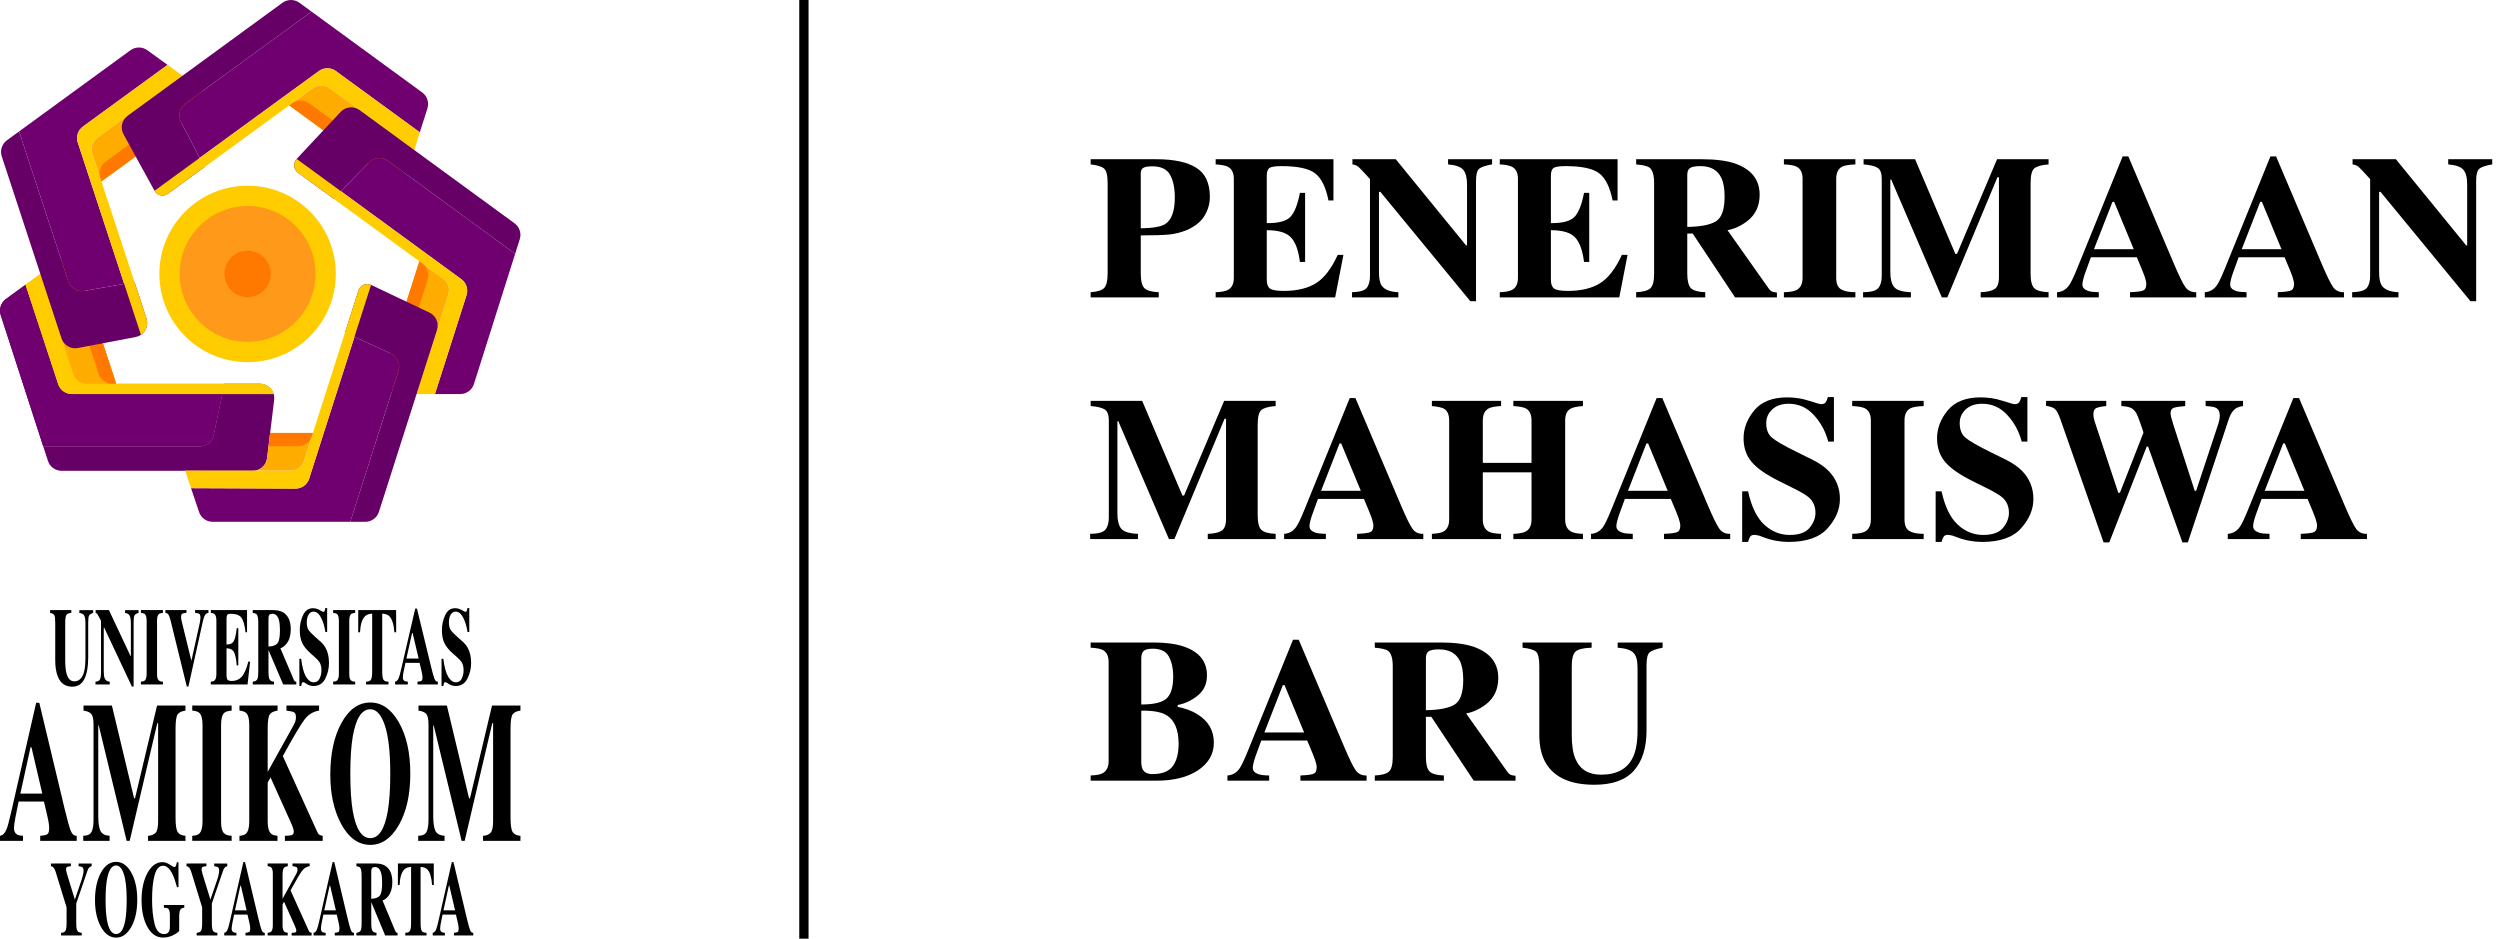 <svg width="269" height="101" viewBox="0 0 269 101" fill="none" xmlns="http://www.w3.org/2000/svg">
<g clip-path="url(#clip0_421_10734)">
<path d="M29.5 43.023L28.74 49.298C28.694 49.673 28.513 50.019 28.23 50.269C27.947 50.52 27.583 50.658 27.205 50.658H6.627C6.301 50.658 5.982 50.554 5.718 50.362C5.454 50.17 5.257 49.899 5.157 49.588L4.652 48.031H21.472C21.827 48.031 22.172 47.909 22.447 47.685C22.723 47.462 22.913 47.15 22.985 46.802L23.907 42.402L24.139 41.291H27.966C28.184 41.291 28.401 41.337 28.6 41.427C28.799 41.517 28.977 41.648 29.122 41.812C29.268 41.975 29.376 42.168 29.441 42.377C29.506 42.586 29.526 42.806 29.5 43.023V43.023Z" fill="#660066"/>
<path d="M23.906 42.402L22.984 46.802C22.912 47.15 22.721 47.461 22.446 47.685C22.17 47.909 21.826 48.031 21.471 48.031H4.652L0.075 33.902C-0.025 33.592 -0.025 33.258 0.076 32.949C0.176 32.639 0.372 32.369 0.635 32.177L2.74 30.642L6.255 41.34C6.357 41.649 6.553 41.918 6.817 42.109C7.081 42.3 7.398 42.403 7.724 42.403L23.906 42.402Z" fill="#700070"/>
<path d="M29.449 42.402H7.724C7.398 42.402 7.081 42.3 6.817 42.109C6.554 41.918 6.357 41.649 6.255 41.34L2.74 30.642L4.342 29.474L7.875 40.228C7.977 40.537 8.174 40.806 8.437 40.997C8.701 41.188 9.019 41.291 9.344 41.291H27.965C28.3 41.291 28.625 41.399 28.892 41.599C29.16 41.8 29.355 42.082 29.449 42.402Z" fill="#FFCC00"/>
<path d="M12.495 41.292H9.343C9.017 41.292 8.7 41.189 8.436 40.998C8.172 40.807 7.976 40.538 7.874 40.229L4.342 29.474L6.071 28.213C6.268 28.069 6.496 27.973 6.737 27.934C6.978 27.895 7.225 27.914 7.457 27.989C7.689 28.064 7.9 28.193 8.073 28.365C8.246 28.537 8.375 28.748 8.451 28.98L12.495 41.292Z" fill="#FFAC00"/>
<path d="M12.495 41.291H12.089C11.763 41.291 11.446 41.189 11.182 40.998C10.919 40.807 10.722 40.538 10.62 40.228L6.592 27.965C6.973 27.866 7.377 27.916 7.722 28.104C8.068 28.293 8.328 28.606 8.451 28.98L12.495 41.291Z" fill="#FF7900"/>
<path d="M2.739 30.642L2.738 30.64" stroke="black" stroke-miterlimit="10"/>
<path d="M23.906 42.402L22.984 46.802C22.912 47.15 22.721 47.461 22.446 47.685C22.17 47.909 21.826 48.031 21.471 48.031H4.652L0.075 33.902C-0.025 33.592 -0.025 33.258 0.076 32.949C0.176 32.639 0.372 32.369 0.635 32.177L2.74 30.642L6.255 41.34C6.357 41.649 6.553 41.918 6.817 42.109C7.081 42.3 7.398 42.403 7.724 42.403L23.906 42.402Z" fill="#700070"/>
<path d="M29.449 42.402H7.724C7.398 42.402 7.081 42.3 6.817 42.109C6.554 41.918 6.357 41.649 6.255 41.34L2.74 30.642L4.342 29.474L7.875 40.228C7.977 40.537 8.174 40.806 8.437 40.997C8.701 41.188 9.019 41.291 9.344 41.291H27.965C28.3 41.291 28.625 41.399 28.892 41.599C29.16 41.8 29.355 42.082 29.449 42.402Z" fill="#FFCC00"/>
<path d="M12.495 41.292H9.343C9.017 41.292 8.7 41.189 8.436 40.998C8.172 40.807 7.976 40.538 7.874 40.229L4.342 29.474L6.071 28.213C6.268 28.069 6.496 27.973 6.737 27.934C6.978 27.895 7.225 27.914 7.457 27.989C7.689 28.064 7.9 28.193 8.073 28.365C8.246 28.537 8.375 28.748 8.451 28.98L12.495 41.292Z" fill="#FFAC00"/>
<path d="M12.495 41.291H12.089C11.763 41.291 11.446 41.189 11.182 40.998C10.919 40.807 10.722 40.538 10.62 40.228L6.592 27.965C6.973 27.866 7.377 27.916 7.722 28.104C8.068 28.293 8.328 28.606 8.451 28.98L12.495 41.291Z" fill="#FF7900"/>
<path d="M2.739 30.642L2.738 30.64" stroke="black" stroke-miterlimit="10"/>
<path d="M15.165 36.029C14.99 36.148 14.793 36.228 14.585 36.267L8.377 37.447C8.008 37.517 7.626 37.45 7.302 37.26C6.979 37.069 6.736 36.767 6.619 36.41L0.188 16.827C0.086 16.516 0.085 16.181 0.185 15.87C0.285 15.559 0.481 15.288 0.746 15.095L2.05 14.143L7.346 30.262C7.462 30.616 7.702 30.916 8.022 31.107C8.341 31.298 8.719 31.367 9.085 31.302L13.362 30.541L14.473 30.344L15.764 34.265C15.87 34.584 15.869 34.929 15.761 35.247C15.652 35.566 15.443 35.84 15.165 36.029Z" fill="#660066"/>
<path d="M8.37 15.345L13.362 30.541L9.085 31.302C8.719 31.367 8.341 31.297 8.022 31.107C7.702 30.916 7.462 30.616 7.346 30.262L2.051 14.143L14.037 5.406C14.301 5.213 14.619 5.11 14.946 5.11C15.272 5.11 15.591 5.213 15.855 5.406L18.029 6.982L8.928 13.614C8.664 13.806 8.468 14.077 8.367 14.389C8.267 14.7 8.268 15.034 8.37 15.345Z" fill="#700070"/>
<path d="M15.766 34.265C15.871 34.585 15.87 34.93 15.761 35.248C15.653 35.567 15.443 35.841 15.165 36.03L13.362 30.542L8.37 15.345C8.268 15.035 8.267 14.7 8.368 14.389C8.468 14.078 8.664 13.806 8.929 13.614L18.028 6.98L19.631 8.143L10.49 14.807C10.226 15 10.03 15.271 9.929 15.582C9.829 15.893 9.83 16.228 9.932 16.539L10.435 18.075L10.91 19.522L14.473 30.345L15.766 34.265Z" fill="#FFCC00"/>
<path d="M21.373 11.896L10.912 19.522L10.788 19.144L9.933 16.538C9.831 16.228 9.83 15.893 9.93 15.582C10.03 15.271 10.226 15 10.491 14.807L19.632 8.143L21.364 9.399C21.561 9.542 21.721 9.729 21.832 9.946C21.942 10.162 22.001 10.402 22.002 10.645C22.003 10.888 21.946 11.128 21.837 11.345C21.728 11.562 21.569 11.751 21.373 11.895V11.896Z" fill="#FFAC00"/>
<path d="M21.373 11.895L10.912 19.522L10.788 19.143C10.686 18.833 10.685 18.498 10.786 18.187C10.886 17.876 11.082 17.604 11.346 17.412L21.761 9.82C21.971 10.15 22.048 10.549 21.976 10.934C21.904 11.319 21.689 11.663 21.373 11.895Z" fill="#FF7900"/>
<path d="M45.991 11.667L45.17 14.238L36.135 7.644C35.871 7.451 35.552 7.348 35.224 7.348C34.897 7.348 34.578 7.451 34.314 7.644L33.626 8.145L31.409 9.759L21.485 16.989L19.473 13.113C19.302 12.785 19.255 12.406 19.34 12.047C19.425 11.687 19.635 11.369 19.934 11.151L33.519 1.247L45.43 9.948C45.692 10.14 45.888 10.409 45.988 10.717C46.089 11.026 46.09 11.358 45.991 11.667Z" fill="#700070"/>
<path d="M21.484 16.989L22.001 17.985L18.069 20.851C17.955 20.933 17.826 20.99 17.689 21.018C17.552 21.047 17.411 21.046 17.274 21.015C17.138 20.984 17.009 20.925 16.898 20.841C16.786 20.757 16.693 20.65 16.626 20.527L13.292 14.45C13.112 14.121 13.057 13.737 13.139 13.37C13.22 13.004 13.432 12.679 13.736 12.457L30.394 0.297C30.659 0.104 30.978 0 31.306 0C31.633 0 31.953 0.104 32.217 0.297L33.518 1.248L19.933 11.152C19.635 11.37 19.424 11.688 19.339 12.047C19.255 12.407 19.302 12.786 19.472 13.114L21.484 16.989Z" fill="#660066"/>
<path d="M45.169 14.238L44.58 16.148L35.471 9.495C35.206 9.302 34.887 9.198 34.56 9.198C34.232 9.198 33.913 9.302 33.648 9.495L32.344 10.444L31.114 11.341L22.001 17.985L18.069 20.851C17.955 20.933 17.826 20.99 17.689 21.018C17.552 21.047 17.411 21.045 17.274 21.015C17.138 20.984 17.009 20.925 16.898 20.841C16.786 20.757 16.693 20.65 16.626 20.527L21.484 16.989L34.311 7.644C34.576 7.451 34.895 7.347 35.222 7.347C35.549 7.347 35.868 7.451 36.133 7.644L45.169 14.238Z" fill="#FFCC00"/>
<path d="M44.581 16.149L43.934 18.18C43.86 18.414 43.731 18.626 43.559 18.8C43.386 18.974 43.175 19.104 42.942 19.18C42.709 19.256 42.461 19.276 42.219 19.238C41.977 19.199 41.748 19.104 41.55 18.96L31.117 11.34L31.436 11.108L33.649 9.494C33.914 9.301 34.233 9.197 34.561 9.197C34.888 9.197 35.208 9.301 35.472 9.494L44.581 16.149Z" fill="#FFAC00"/>
<path d="M43.651 18.697C43.399 19 43.042 19.195 42.651 19.244C42.261 19.292 41.867 19.19 41.549 18.957L31.117 11.34L31.436 11.108C31.7 10.915 32.019 10.81 32.347 10.81C32.675 10.81 32.994 10.915 33.258 11.108L43.651 18.697Z" fill="#FF7900"/>
<path d="M38.694 11.849C38.389 11.627 38.013 11.524 37.637 11.559C37.261 11.595 36.911 11.767 36.654 12.042L31.919 17.1C31.823 17.203 31.749 17.324 31.704 17.457C31.658 17.591 31.642 17.732 31.655 17.872C31.668 18.012 31.711 18.148 31.78 18.27C31.85 18.392 31.944 18.498 32.058 18.581L35.891 21.383C35.892 21.384 35.894 21.385 35.895 21.385C35.897 21.385 35.898 21.384 35.899 21.383L36.68 20.581L39.705 17.47C39.964 17.202 40.312 17.037 40.683 17.005C41.055 16.973 41.425 17.077 41.727 17.297L55.424 27.302C55.425 27.303 55.426 27.303 55.427 27.303C55.428 27.303 55.429 27.303 55.43 27.303C55.431 27.303 55.432 27.302 55.433 27.302C55.433 27.301 55.434 27.3 55.434 27.299L55.927 25.743C56.025 25.434 56.023 25.103 55.922 24.795C55.821 24.487 55.626 24.219 55.365 24.028L38.694 11.849Z" fill="#660066"/>
<path d="M55.432 27.306L50.994 41.322C50.895 41.635 50.699 41.908 50.434 42.102C50.169 42.296 49.849 42.401 49.521 42.401H46.798L50.197 31.762C50.296 31.452 50.295 31.12 50.194 30.811C50.094 30.503 49.899 30.234 49.636 30.043L36.682 20.577L39.706 17.466C39.966 17.199 40.313 17.035 40.685 17.004C41.056 16.973 41.426 17.077 41.727 17.297L55.432 27.306Z" fill="#700070"/>
<path d="M50.198 31.761L46.799 42.401H44.821L48.237 31.706C48.336 31.397 48.335 31.064 48.234 30.756C48.134 30.447 47.938 30.178 47.676 29.987L46.356 29.02L45.122 28.119L32.06 18.58C31.946 18.497 31.852 18.391 31.782 18.269C31.713 18.146 31.67 18.011 31.657 17.871C31.643 17.731 31.66 17.589 31.706 17.456C31.751 17.323 31.825 17.201 31.921 17.099L49.636 30.042C49.899 30.234 50.094 30.503 50.195 30.811C50.295 31.12 50.297 31.452 50.198 31.761Z" fill="#FFCC00"/>
<path d="M48.236 31.706L44.82 42.401H42.676C42.433 42.402 42.194 42.345 41.977 42.236C41.76 42.126 41.572 41.967 41.428 41.771C41.284 41.575 41.189 41.348 41.149 41.108C41.11 40.868 41.128 40.623 41.201 40.391L45.121 28.119L45.455 28.361L45.467 28.369L47.675 29.983C47.938 30.174 48.134 30.444 48.235 30.753C48.336 31.063 48.336 31.396 48.236 31.706Z" fill="#FFAC00"/>
<path d="M46.017 30.084L42.116 42.297C41.75 42.154 41.452 41.878 41.283 41.524C41.113 41.17 41.084 40.765 41.203 40.391L45.122 28.119L45.456 28.361L45.468 28.369C45.727 28.562 45.919 28.831 46.018 29.139C46.116 29.446 46.116 29.777 46.017 30.084Z" fill="#FF7900"/>
<path d="M42.877 39.911L37.69 56.148H22.884C22.561 56.148 22.245 56.047 21.982 55.858C21.719 55.669 21.522 55.402 21.419 55.095L20.555 52.525L31.787 52.573C32.116 52.574 32.436 52.471 32.702 52.277C32.968 52.084 33.166 51.811 33.266 51.497L38.138 36.247L42.047 38.035C42.39 38.192 42.665 38.469 42.818 38.815C42.971 39.161 42.992 39.551 42.877 39.911Z" fill="#700070"/>
<path d="M39.925 30.655C39.799 30.595 39.662 30.563 39.522 30.561C39.382 30.558 39.244 30.586 39.116 30.641C38.988 30.697 38.873 30.779 38.779 30.883C38.686 30.986 38.615 31.108 38.572 31.241L37.123 35.783L38.141 36.248L42.049 38.036C42.393 38.193 42.667 38.471 42.82 38.817C42.973 39.162 42.994 39.552 42.879 39.912L37.69 56.148H39.3C39.627 56.148 39.947 56.044 40.212 55.851C40.477 55.657 40.673 55.385 40.773 55.072L47.023 35.505C47.136 35.149 47.117 34.763 46.968 34.42C46.819 34.077 46.551 33.799 46.213 33.638L39.925 30.655Z" fill="#660066"/>
<path d="M39.925 30.655L33.266 51.498C33.166 51.812 32.969 52.085 32.703 52.278C32.437 52.472 32.116 52.575 31.787 52.574L20.555 52.526L19.918 50.631L28.576 50.641H31.245C31.573 50.642 31.892 50.537 32.157 50.344C32.422 50.15 32.618 49.878 32.718 49.566L33.669 46.586L38.571 31.241C38.613 31.108 38.684 30.986 38.777 30.883C38.871 30.779 38.986 30.697 39.114 30.641C39.242 30.586 39.38 30.558 39.52 30.561C39.66 30.563 39.797 30.595 39.923 30.655H39.925Z" fill="#FFCC00"/>
<path d="M29.068 46.584L28.739 49.298C28.698 49.633 28.549 49.946 28.314 50.188C28.079 50.431 27.771 50.59 27.438 50.64H31.246C31.573 50.64 31.893 50.536 32.157 50.343C32.422 50.15 32.618 49.877 32.718 49.565L33.67 46.585L29.068 46.584Z" fill="#FFAC00"/>
<path d="M33.67 46.585L33.556 46.943C33.456 47.255 33.26 47.527 32.995 47.721C32.73 47.914 32.411 48.018 32.083 48.018H28.895L29.069 46.584L33.67 46.585Z" fill="#FF7900"/>
<path d="M26.641 38.966C31.883 38.966 36.133 34.717 36.133 29.474C36.133 24.232 31.883 19.982 26.641 19.982C21.398 19.982 17.148 24.232 17.148 29.474C17.148 34.717 21.398 38.966 26.641 38.966Z" fill="#FFCC00"/>
<path d="M26.641 36.783C30.677 36.783 33.95 33.511 33.95 29.474C33.95 25.437 30.677 22.165 26.641 22.165C22.604 22.165 19.332 25.437 19.332 29.474C19.332 33.511 22.604 36.783 26.641 36.783Z" fill="#FF9919"/>
<path d="M26.641 31.971C28.02 31.971 29.138 30.853 29.138 29.474C29.138 28.095 28.02 26.977 26.641 26.977C25.262 26.977 24.145 28.095 24.145 29.474C24.145 30.853 25.262 31.971 26.641 31.971Z" fill="#FF7900"/>
<path d="M7.674 65.646V65.948C7.412 65.964 7.237 66.035 7.149 66.162C7.062 66.288 7.017 66.578 7.017 67.031V70.999C7.017 71.602 7.058 72.067 7.139 72.395C7.287 73.006 7.57 73.311 7.988 73.311C8.508 73.311 8.86 72.972 9.042 72.296C9.144 71.925 9.194 71.407 9.194 70.739V67.116C9.194 66.692 9.15 66.4 9.061 66.24C8.971 66.08 8.797 65.983 8.537 65.95V65.649H10.024V65.948C9.808 66.022 9.665 66.112 9.596 66.218C9.527 66.323 9.492 66.567 9.491 66.949V70.736C9.491 71.742 9.353 72.519 9.075 73.067C8.798 73.614 8.362 73.888 7.767 73.888C6.989 73.888 6.458 73.481 6.173 72.667C6.019 72.233 5.943 71.675 5.943 70.992V67.028C5.943 66.583 5.909 66.303 5.842 66.189C5.775 66.073 5.623 65.995 5.388 65.947V65.647L7.674 65.646Z" fill="black"/>
<path d="M10.274 73.348C10.526 73.336 10.688 73.252 10.761 73.097C10.833 72.94 10.869 72.71 10.869 72.405V66.797C10.662 66.392 10.535 66.154 10.486 66.083C10.44 66.013 10.369 65.964 10.288 65.947V65.646H11.722L14.048 70.593H14.081V67.115C14.081 66.714 14.039 66.428 13.956 66.256C13.873 66.085 13.706 65.982 13.456 65.948V65.648H14.91V65.948C14.699 66.01 14.557 66.092 14.486 66.196C14.414 66.299 14.379 66.531 14.378 66.891V73.87H14.19L11.213 67.541H11.165V72.181C11.165 72.545 11.193 72.803 11.251 72.954C11.341 73.198 11.526 73.33 11.806 73.349V73.65H10.274V73.348Z" fill="black"/>
<path d="M15.161 73.348C15.354 73.34 15.492 73.299 15.574 73.226C15.711 73.103 15.779 72.866 15.779 72.515V66.779C15.779 66.431 15.715 66.197 15.586 66.079C15.506 66.006 15.366 65.962 15.163 65.947V65.646H17.53V65.948C17.318 65.964 17.173 66.006 17.095 66.075C16.963 66.194 16.897 66.429 16.897 66.781V72.517C16.897 72.849 16.95 73.07 17.055 73.182C17.161 73.294 17.32 73.35 17.531 73.35V73.65H15.164L15.161 73.348Z" fill="black"/>
<path d="M20.064 65.646V65.936C19.822 65.959 19.666 65.995 19.594 66.043C19.522 66.091 19.486 66.212 19.486 66.405C19.486 66.462 19.489 66.519 19.495 66.576C19.501 66.634 19.512 66.691 19.526 66.747L20.599 71.128H20.588L21.476 67.118C21.495 67.029 21.513 66.938 21.528 66.846C21.552 66.725 21.565 66.603 21.568 66.48C21.568 66.255 21.53 66.115 21.454 66.06C21.378 66.005 21.223 65.964 20.989 65.936V65.646H22.43V65.936C22.354 65.948 22.28 65.976 22.216 66.02C22.152 66.063 22.098 66.12 22.059 66.187C21.976 66.324 21.896 66.564 21.817 66.907L20.274 73.868H20.098L18.356 66.774C18.286 66.489 18.214 66.284 18.14 66.158C18.104 66.097 18.054 66.044 17.994 66.006C17.934 65.967 17.866 65.943 17.795 65.936V65.646H20.064Z" fill="black"/>
<path d="M22.682 73.648V73.348C22.875 73.336 23.013 73.29 23.095 73.209C23.22 73.086 23.283 72.854 23.283 72.515V66.779C23.283 66.435 23.219 66.203 23.09 66.085C23.015 66.012 22.879 65.966 22.684 65.947V65.646H26.582V68.034H26.417C26.331 67.271 26.185 66.749 25.98 66.467C25.774 66.186 25.398 66.045 24.852 66.045C24.645 66.045 24.514 66.083 24.458 66.158C24.402 66.233 24.373 66.382 24.373 66.606V69.346C24.76 69.355 25.021 69.233 25.156 68.98C25.292 68.727 25.397 68.265 25.47 67.594H25.642V71.596H25.47C25.422 70.921 25.323 70.446 25.175 70.171C25.026 69.895 24.759 69.757 24.373 69.757V72.625C24.373 72.876 24.41 73.046 24.484 73.137C24.558 73.227 24.709 73.272 24.938 73.273C25.37 73.273 25.722 73.126 25.995 72.833C26.269 72.54 26.511 71.991 26.723 71.185H26.91L26.636 73.649L22.682 73.648Z" fill="black"/>
<path d="M27.195 73.348C27.424 73.328 27.581 73.253 27.664 73.122C27.748 72.991 27.79 72.706 27.79 72.266V67.028C27.79 66.572 27.741 66.275 27.641 66.136C27.575 66.045 27.427 65.981 27.195 65.947V65.646H29.375C29.826 65.646 30.191 65.729 30.471 65.895C31.014 66.23 31.285 66.833 31.285 67.705C31.285 68.349 31.143 68.856 30.859 69.225C30.642 69.503 30.413 69.68 30.17 69.757L31.608 73.127C31.63 73.198 31.672 73.261 31.727 73.309C31.774 73.34 31.827 73.359 31.882 73.365V73.648H30.469L28.892 69.948H28.889V72.267C28.889 72.683 28.928 72.964 29.008 73.108C29.088 73.252 29.246 73.333 29.484 73.35V73.65H27.195V73.348ZM29.837 69.241C30.027 69.035 30.123 68.558 30.123 67.81C30.123 67.351 30.086 66.989 30.014 66.723C29.888 66.272 29.659 66.046 29.326 66.046C29.146 66.046 29.027 66.086 28.971 66.165C28.915 66.244 28.887 66.374 28.887 66.555V69.568C29.33 69.555 29.647 69.446 29.837 69.24V69.241Z" fill="black"/>
<path d="M32.211 70.885H32.404C32.512 71.769 32.686 72.412 32.926 72.814C33.166 73.216 33.441 73.417 33.752 73.417C34.053 73.417 34.267 73.279 34.394 73.003C34.522 72.731 34.587 72.434 34.587 72.134C34.587 71.779 34.521 71.49 34.388 71.264C34.3 71.118 34.123 70.927 33.857 70.692L33.425 70.309C32.998 69.931 32.696 69.557 32.52 69.187C32.344 68.817 32.256 68.359 32.256 67.815C32.252 67.256 32.371 66.703 32.606 66.195C32.839 65.694 33.196 65.443 33.677 65.443C33.927 65.445 34.172 65.513 34.386 65.64C34.615 65.771 34.746 65.837 34.778 65.836C34.813 65.837 34.846 65.827 34.874 65.806C34.902 65.786 34.922 65.757 34.931 65.724C34.964 65.627 34.987 65.527 34.999 65.426H35.201V68.005H35.012C34.924 67.407 34.768 66.892 34.545 66.459C34.323 66.025 34.052 65.81 33.733 65.811C33.508 65.811 33.331 65.92 33.202 66.138C33.073 66.356 33.009 66.621 33.009 66.934C33.009 67.308 33.07 67.587 33.192 67.772C33.314 67.958 33.582 68.235 33.998 68.606L34.497 69.045C34.71 69.231 34.89 69.452 35.028 69.699C35.276 70.146 35.399 70.689 35.399 71.329C35.402 71.916 35.266 72.495 35.001 73.02C34.736 73.549 34.31 73.814 33.726 73.814C33.587 73.813 33.449 73.791 33.317 73.748C33.172 73.699 33.035 73.63 32.91 73.543L32.78 73.456C32.751 73.441 32.722 73.429 32.692 73.418C32.669 73.41 32.645 73.405 32.62 73.404C32.587 73.403 32.555 73.413 32.529 73.432C32.503 73.451 32.484 73.479 32.475 73.511C32.443 73.609 32.42 73.711 32.407 73.814H32.214L32.211 70.885Z" fill="black"/>
<path d="M35.846 73.348C36.039 73.34 36.177 73.299 36.259 73.226C36.395 73.103 36.464 72.866 36.464 72.515V66.779C36.464 66.431 36.399 66.197 36.27 66.079C36.191 66.006 36.05 65.962 35.847 65.947V65.646H38.215V65.948C38.004 65.964 37.859 66.006 37.78 66.075C37.648 66.194 37.582 66.429 37.582 66.781V72.517C37.582 72.849 37.634 73.07 37.74 73.182C37.846 73.294 38.004 73.35 38.216 73.35V73.65H35.849L35.846 73.348Z" fill="black"/>
<path d="M38.549 65.646H42.623L42.629 68.034H42.436C42.372 67.18 42.189 66.602 41.888 66.3C41.718 66.134 41.465 66.043 41.128 66.028V72.266C41.128 72.702 41.171 72.992 41.258 73.135C41.345 73.278 41.526 73.35 41.802 73.349V73.65H39.388V73.349C39.652 73.349 39.828 73.277 39.915 73.132C40.002 72.988 40.045 72.699 40.045 72.267V66.028C39.715 66.043 39.462 66.134 39.286 66.3C38.962 66.609 38.779 67.187 38.737 68.034H38.544L38.549 65.646Z" fill="black"/>
<path d="M42.507 73.348C42.67 73.329 42.801 73.2 42.9 72.961C42.965 72.811 43.056 72.48 43.174 71.967L44.678 65.485H44.866L46.376 71.707C46.545 72.404 46.672 72.855 46.756 73.057C46.84 73.26 46.959 73.356 47.113 73.347V73.647H44.922V73.347C45.142 73.332 45.287 73.299 45.357 73.25C45.426 73.201 45.461 73.074 45.461 72.869C45.455 72.727 45.437 72.585 45.408 72.446C45.386 72.335 45.356 72.2 45.319 72.041L45.146 71.325H43.627C43.528 71.795 43.463 72.101 43.434 72.243C43.385 72.461 43.355 72.684 43.345 72.908C43.345 73.077 43.409 73.201 43.538 73.277C43.647 73.327 43.765 73.351 43.885 73.347V73.647H42.507V73.348ZM45.047 70.856L44.396 68.115H44.339L43.729 70.856H45.047Z" fill="black"/>
<path d="M47.509 70.885H47.703C47.81 71.769 47.984 72.412 48.224 72.814C48.464 73.216 48.739 73.417 49.05 73.417C49.351 73.417 49.565 73.279 49.693 73.003C49.819 72.731 49.884 72.434 49.883 72.134C49.883 71.779 49.817 71.49 49.684 71.264C49.596 71.118 49.419 70.927 49.151 70.692L48.719 70.309C48.292 69.931 47.99 69.557 47.814 69.187C47.638 68.817 47.55 68.359 47.55 67.815C47.546 67.256 47.665 66.703 47.9 66.195C48.133 65.694 48.489 65.443 48.97 65.443C49.22 65.445 49.465 65.513 49.681 65.64C49.909 65.771 50.04 65.837 50.072 65.836C50.106 65.838 50.14 65.827 50.168 65.807C50.195 65.786 50.215 65.757 50.224 65.724C50.258 65.627 50.281 65.527 50.293 65.426H50.495V68.005H50.306C50.218 67.407 50.062 66.892 49.839 66.459C49.617 66.025 49.346 65.81 49.027 65.811C48.802 65.811 48.625 65.92 48.496 66.138C48.367 66.356 48.303 66.621 48.303 66.934C48.303 67.308 48.363 67.587 48.485 67.772C48.607 67.958 48.876 68.235 49.291 68.606L49.791 69.045C50.004 69.231 50.184 69.452 50.322 69.699C50.569 70.146 50.693 70.689 50.693 71.329C50.696 71.916 50.559 72.495 50.295 73.02C50.029 73.549 49.604 73.814 49.019 73.814C48.88 73.813 48.743 73.791 48.611 73.748C48.466 73.7 48.329 73.63 48.203 73.543L48.074 73.456C48.045 73.441 48.016 73.429 47.986 73.418C47.963 73.41 47.939 73.405 47.914 73.404C47.882 73.403 47.849 73.413 47.823 73.432C47.797 73.451 47.778 73.479 47.769 73.511C47.737 73.609 47.714 73.711 47.701 73.814H47.508L47.509 70.885Z" fill="black"/>
<path d="M0 89.931C0.292 89.895 0.527 89.66 0.704 89.225C0.819 88.952 0.983 88.349 1.196 87.415L3.89 75.62H4.228L6.934 86.942C7.238 88.212 7.464 89.031 7.614 89.399C7.764 89.767 7.977 89.945 8.254 89.931V90.478H4.327V89.931C4.722 89.903 4.982 89.843 5.106 89.751C5.231 89.66 5.293 89.428 5.293 89.057C5.282 88.799 5.249 88.542 5.196 88.289C5.157 88.085 5.103 87.84 5.036 87.553L4.728 86.248H2.007C1.83 87.104 1.715 87.662 1.663 87.921C1.557 88.475 1.504 88.878 1.504 89.129C1.504 89.438 1.62 89.663 1.853 89.803C1.991 89.88 2.198 89.922 2.475 89.929V90.476H0V89.931ZM4.552 85.395L3.385 80.408H3.285L2.189 85.395H4.552Z" fill="black"/>
<path d="M8.957 89.931C9.419 89.924 9.719 89.778 9.857 89.496C9.995 89.214 10.064 88.787 10.064 88.218V77.978C10.064 77.393 9.985 77.008 9.827 76.824C9.669 76.64 9.389 76.519 8.986 76.463V75.916H12.041L14.427 85.891H14.528L16.9 75.916H19.957V76.463C19.546 76.519 19.266 76.653 19.116 76.866C18.966 77.078 18.891 77.6 18.89 78.43V87.963C18.89 88.756 18.965 89.275 19.115 89.52C19.265 89.766 19.545 89.903 19.956 89.931V90.478H15.931V89.931C16.29 89.91 16.56 89.802 16.742 89.61C16.924 89.417 17.015 88.994 17.014 88.342V77.809H16.926L13.954 90.478H13.629L10.627 78.062H10.573V87.805C10.573 88.524 10.648 89.049 10.798 89.381C10.948 89.712 11.28 89.895 11.793 89.931V90.478H8.957V89.931Z" fill="black"/>
<path d="M20.686 89.931C21.029 89.917 21.275 89.843 21.425 89.71C21.67 89.484 21.792 89.053 21.792 88.415V77.978C21.792 77.344 21.676 76.919 21.443 76.704C21.301 76.571 21.049 76.491 20.686 76.462V75.915H24.924V76.462C24.545 76.49 24.285 76.567 24.143 76.692C23.906 76.908 23.788 77.336 23.788 77.978V88.413C23.788 89.017 23.883 89.419 24.072 89.621C24.261 89.823 24.545 89.925 24.924 89.927V90.473H20.686V89.931Z" fill="black"/>
<path d="M25.766 89.931C26.095 89.91 26.329 89.832 26.468 89.699C26.702 89.474 26.819 89.046 26.819 88.415V77.978C26.819 77.358 26.712 76.939 26.498 76.722C26.366 76.59 26.122 76.503 25.766 76.461V75.914H29.868V76.461C29.449 76.525 29.167 76.665 29.021 76.88C28.876 77.095 28.803 77.611 28.803 78.429V83.052L31.412 78.354C31.542 78.132 31.66 77.903 31.764 77.667C31.821 77.507 31.848 77.338 31.843 77.168C31.843 76.895 31.773 76.72 31.633 76.643C31.493 76.567 31.223 76.507 30.822 76.464V75.917H34.332V76.464C33.704 76.556 33.184 76.872 32.772 77.412C32.36 77.952 31.579 79.267 30.43 81.356L34.13 89.492C34.209 89.667 34.287 89.777 34.364 89.823C34.476 89.88 34.598 89.917 34.722 89.933V90.48H30.655V89.933C31.023 89.926 31.273 89.898 31.407 89.849C31.541 89.8 31.608 89.677 31.609 89.481C31.604 89.361 31.582 89.242 31.544 89.128C31.479 88.929 31.401 88.734 31.312 88.544L29.11 83.65L28.803 84.198V88.414C28.803 89.039 28.92 89.463 29.154 89.688C29.289 89.821 29.523 89.902 29.856 89.929V90.476H25.766V89.931Z" fill="black"/>
<path d="M42.899 77.693C43.731 79.131 44.148 80.983 44.148 83.249C44.148 85.516 43.731 87.368 42.899 88.806C42.086 90.209 41.069 90.91 39.85 90.91C38.556 90.91 37.5 90.142 36.682 88.606C35.921 87.161 35.54 85.414 35.54 83.365C35.54 81.107 35.939 79.251 36.736 77.799C37.541 76.326 38.579 75.59 39.85 75.59C41.073 75.589 42.089 76.29 42.899 77.693ZM41.72 87.311C41.902 86.273 41.993 84.919 41.993 83.249C41.993 80.955 41.8 79.226 41.413 78.062C41.027 76.897 40.504 76.315 39.845 76.315C38.928 76.315 38.3 77.286 37.961 79.229C37.783 80.26 37.694 81.6 37.694 83.249C37.694 84.924 37.785 86.278 37.966 87.311C38.303 89.225 38.929 90.183 39.846 90.183C40.757 90.183 41.382 89.226 41.72 87.311Z" fill="black"/>
<path d="M45 89.931C45.462 89.924 45.762 89.778 45.9 89.496C46.038 89.214 46.107 88.787 46.107 88.218V77.978C46.107 77.393 46.028 77.008 45.87 76.824C45.712 76.64 45.432 76.519 45.029 76.463V75.916H48.084L50.47 85.891H50.571L52.943 75.916H56V76.463C55.589 76.519 55.309 76.653 55.159 76.866C55.009 77.078 54.934 77.6 54.934 78.431V87.964C54.934 88.757 55.009 89.276 55.159 89.521C55.309 89.767 55.589 89.903 56 89.932V90.479H51.974V89.932C52.333 89.911 52.604 89.803 52.785 89.611C52.967 89.418 53.058 88.995 53.057 88.343V77.81H52.969L49.997 90.479H49.672L46.67 78.063H46.616V87.806C46.616 88.525 46.691 89.05 46.841 89.382C46.991 89.713 47.323 89.896 47.836 89.932V90.479H45V89.931Z" fill="black"/>
<path d="M7.627 92.911V93.201C7.406 93.223 7.265 93.253 7.202 93.29C7.14 93.328 7.108 93.406 7.108 93.526C7.109 93.583 7.114 93.64 7.126 93.696C7.137 93.758 7.163 93.869 7.205 94.03L8.051 96.784H8.059L8.745 94.77C8.788 94.646 8.834 94.495 8.882 94.317C8.955 94.044 8.992 93.843 8.991 93.712C8.991 93.51 8.947 93.374 8.857 93.309C8.797 93.264 8.664 93.229 8.457 93.203V92.913H9.864V93.203C9.777 93.228 9.695 93.268 9.62 93.32C9.531 93.411 9.465 93.522 9.427 93.644L8.204 97.211V99.322C8.204 99.759 8.246 100.04 8.329 100.164C8.411 100.289 8.567 100.358 8.795 100.369V100.659H6.573V100.369C6.811 100.358 6.968 100.285 7.046 100.15C7.124 100.016 7.163 99.74 7.164 99.322V97.637L5.995 93.83C5.917 93.579 5.822 93.404 5.71 93.303C5.647 93.245 5.567 93.209 5.481 93.203V92.913L7.627 92.911Z" fill="black"/>
<path d="M14.108 93.858C14.548 94.623 14.768 95.608 14.768 96.814C14.768 98.02 14.548 99.005 14.108 99.768C13.679 100.515 13.142 100.888 12.498 100.888C11.814 100.888 11.257 100.479 10.825 99.662C10.422 98.893 10.221 97.964 10.222 96.874C10.222 95.672 10.432 94.684 10.853 93.912C11.278 93.128 11.826 92.736 12.496 92.736C13.145 92.738 13.682 93.112 14.108 93.858ZM13.486 98.975C13.582 98.423 13.631 97.703 13.631 96.814C13.631 95.594 13.529 94.674 13.325 94.054C13.122 93.434 12.846 93.124 12.497 93.124C12.014 93.124 11.682 93.641 11.502 94.675C11.408 95.223 11.361 95.936 11.361 96.814C11.361 97.706 11.409 98.427 11.506 98.975C11.683 99.994 12.014 100.504 12.498 100.504C12.982 100.504 13.312 99.994 13.487 98.975H13.486Z" fill="black"/>
<path d="M15.847 93.971C16.273 93.168 16.816 92.767 17.476 92.767C17.741 92.767 18.005 92.856 18.267 93.033C18.53 93.21 18.694 93.299 18.758 93.299C18.827 93.299 18.882 93.256 18.924 93.17C18.977 93.045 19.011 92.913 19.027 92.778H19.205V95.46H19.042C18.889 94.878 18.731 94.419 18.57 94.083C18.271 93.463 17.931 93.153 17.552 93.153C17.139 93.153 16.837 93.474 16.648 94.117C16.458 94.759 16.363 95.662 16.363 96.826C16.363 97.782 16.451 98.633 16.627 99.382C16.803 100.13 17.144 100.504 17.648 100.505C17.921 100.505 18.104 100.402 18.198 100.196C18.253 100.081 18.28 99.905 18.28 99.67V98.462C18.28 98.115 18.22 97.888 18.102 97.779C18.024 97.712 17.868 97.675 17.633 97.668V97.378H19.828V97.668C19.607 97.683 19.46 97.764 19.389 97.905C19.317 98.046 19.281 98.319 19.281 98.715V100.176C19.139 100.333 18.91 100.49 18.593 100.646C18.262 100.806 17.898 100.886 17.53 100.881C16.82 100.881 16.252 100.48 15.826 99.677C15.43 98.927 15.232 97.986 15.232 96.855C15.232 95.712 15.437 94.75 15.847 93.971Z" fill="black"/>
<path d="M22.213 92.911V93.201C21.992 93.223 21.851 93.253 21.788 93.29C21.726 93.328 21.692 93.406 21.692 93.526C21.692 93.583 21.698 93.64 21.709 93.696C21.721 93.758 21.747 93.869 21.789 94.03L22.635 96.784H22.643L23.335 94.77C23.379 94.646 23.425 94.495 23.473 94.317C23.545 94.044 23.582 93.843 23.582 93.712C23.582 93.51 23.538 93.376 23.448 93.309C23.387 93.264 23.253 93.229 23.047 93.203V92.913H24.455V93.203C24.368 93.228 24.285 93.268 24.211 93.32C24.121 93.411 24.055 93.522 24.017 93.644L22.795 97.211V99.322C22.795 99.759 22.837 100.04 22.92 100.164C23.003 100.289 23.158 100.358 23.386 100.369V100.659H21.161V100.369C21.399 100.358 21.557 100.285 21.635 100.15C21.713 100.016 21.752 99.74 21.752 99.322V97.637L20.583 93.83C20.506 93.579 20.411 93.404 20.298 93.303C20.236 93.245 20.155 93.21 20.07 93.203V92.913L22.213 92.911Z" fill="black"/>
<path d="M24.13 100.369C24.284 100.35 24.408 100.225 24.502 99.994C24.562 99.848 24.649 99.527 24.761 99.031L26.186 92.755H26.364L27.793 98.779C27.954 99.456 28.074 99.891 28.152 100.087C28.231 100.28 28.346 100.376 28.491 100.369V100.659H26.416V100.369C26.624 100.354 26.761 100.322 26.827 100.273C26.892 100.223 26.925 100.1 26.923 99.903C26.918 99.766 26.902 99.629 26.875 99.494C26.855 99.386 26.826 99.255 26.791 99.102L26.628 98.408H25.19C25.096 98.863 25.036 99.16 25.009 99.298C24.962 99.51 24.934 99.725 24.924 99.942C24.924 100.106 24.986 100.226 25.109 100.301C25.211 100.348 25.324 100.371 25.437 100.368V100.658H24.13V100.369ZM26.534 97.953L25.918 95.3H25.864L25.284 97.953H26.534Z" fill="black"/>
<path d="M28.799 100.369C28.973 100.358 29.096 100.317 29.17 100.246C29.294 100.127 29.355 99.899 29.355 99.563V94.007C29.355 93.677 29.299 93.455 29.186 93.34C29.116 93.27 28.988 93.223 28.799 93.201V92.911H30.966V93.201C30.745 93.233 30.597 93.307 30.519 93.424C30.442 93.54 30.403 93.815 30.403 94.248V96.706L31.781 94.206C31.85 94.088 31.912 93.966 31.967 93.841C31.997 93.755 32.012 93.665 32.009 93.575C32.009 93.43 31.972 93.337 31.898 93.296C31.824 93.255 31.681 93.223 31.47 93.199V92.909H33.324V93.199C32.992 93.247 32.718 93.415 32.5 93.703C32.282 93.991 31.869 94.692 31.262 95.807L33.217 100.136C33.258 100.229 33.3 100.288 33.34 100.312C33.4 100.342 33.464 100.362 33.53 100.371V100.661H31.382V100.371C31.575 100.367 31.707 100.352 31.779 100.326C31.849 100.3 31.885 100.235 31.885 100.13C31.882 100.066 31.871 100.003 31.851 99.942C31.816 99.836 31.775 99.733 31.729 99.632L30.565 97.027L30.403 97.317V99.562C30.403 99.895 30.465 100.12 30.588 100.239C30.66 100.31 30.784 100.353 30.959 100.368V100.658H28.799V100.369Z" fill="black"/>
<path d="M33.735 100.369C33.89 100.35 34.014 100.225 34.107 99.994C34.168 99.848 34.254 99.527 34.367 99.031L35.79 92.755H35.968L37.395 98.779C37.556 99.456 37.676 99.891 37.755 100.087C37.834 100.282 37.946 100.376 38.093 100.369V100.659H36.021V100.369C36.229 100.354 36.366 100.322 36.432 100.273C36.498 100.223 36.531 100.1 36.529 99.903C36.524 99.766 36.508 99.629 36.48 99.494C36.46 99.386 36.431 99.255 36.396 99.102L36.235 98.409H34.795C34.702 98.865 34.641 99.161 34.614 99.299C34.568 99.511 34.54 99.727 34.53 99.944C34.53 100.108 34.591 100.227 34.714 100.302C34.817 100.35 34.929 100.373 35.042 100.369V100.659H33.738L33.735 100.369ZM36.139 97.953L35.523 95.3H35.469L34.89 97.953H36.139Z" fill="black"/>
<path d="M38.348 100.369C38.564 100.35 38.712 100.277 38.792 100.15C38.871 100.024 38.911 99.747 38.91 99.322V94.249C38.91 93.807 38.864 93.519 38.769 93.386C38.707 93.297 38.566 93.236 38.348 93.202V92.912H40.408C40.835 92.912 41.181 92.993 41.446 93.154C41.959 93.479 42.215 94.063 42.215 94.906C42.215 95.53 42.081 96.02 41.813 96.379C41.608 96.648 41.39 96.82 41.161 96.894L42.522 100.154C42.542 100.222 42.581 100.283 42.634 100.331C42.677 100.36 42.727 100.378 42.779 100.384V100.658H41.445L39.951 97.075H39.948V99.32C39.948 99.723 39.986 99.995 40.061 100.135C40.136 100.275 40.286 100.353 40.511 100.367V100.657H38.348V100.369ZM40.847 96.391C41.028 96.191 41.118 95.729 41.118 95.005C41.118 94.561 41.084 94.21 41.015 93.953C40.896 93.516 40.679 93.298 40.364 93.298C40.193 93.298 40.081 93.336 40.026 93.412C39.973 93.489 39.946 93.615 39.946 93.79V96.707C40.367 96.696 40.667 96.591 40.847 96.391Z" fill="black"/>
<path d="M42.816 92.911H46.671L46.678 95.223H46.493C46.433 94.396 46.26 93.837 45.974 93.544C45.813 93.383 45.573 93.296 45.255 93.281V99.32C45.255 99.742 45.296 100.022 45.378 100.161C45.461 100.299 45.632 100.368 45.893 100.368V100.658H43.61V100.368C43.86 100.368 44.026 100.298 44.109 100.158C44.191 100.018 44.233 99.738 44.232 99.32V93.281C43.919 93.296 43.679 93.383 43.513 93.544C43.207 93.844 43.034 94.404 42.994 95.223H42.81L42.816 92.911Z" fill="black"/>
<path d="M46.562 100.369C46.715 100.35 46.84 100.225 46.934 99.994C46.994 99.848 47.081 99.527 47.193 99.031L48.616 92.755H48.794L50.223 98.779C50.384 99.456 50.504 99.891 50.583 100.087C50.662 100.282 50.774 100.376 50.921 100.369V100.659H48.845V100.369C49.054 100.354 49.191 100.322 49.257 100.273C49.322 100.223 49.354 100.1 49.353 99.903C49.348 99.766 49.332 99.629 49.305 99.494C49.284 99.386 49.257 99.255 49.22 99.102L49.057 98.408H47.621C47.528 98.863 47.467 99.16 47.44 99.298C47.394 99.51 47.366 99.725 47.356 99.942C47.356 100.106 47.417 100.226 47.54 100.301C47.643 100.348 47.755 100.371 47.868 100.368V100.658H46.564L46.562 100.369ZM48.965 97.953L48.35 95.3H48.295L47.716 97.953H48.965Z" fill="black"/>
</g>
<path d="M122.747 24.566C124.058 24.545 124.931 24.395 125.368 24.115C126.063 23.671 126.41 22.715 126.41 21.247C126.41 20.244 126.242 19.435 125.905 18.819C125.569 18.203 124.924 17.895 123.972 17.895C123.535 17.895 123.22 17.949 123.026 18.057C122.84 18.157 122.747 18.357 122.747 18.658V24.566ZM117.354 31.441C118.078 31.391 118.561 31.241 118.805 30.99C119.055 30.732 119.181 30.213 119.181 29.433V19.711C119.181 18.88 119.055 18.357 118.805 18.143C118.554 17.921 118.071 17.77 117.354 17.691V17.133H124.434C126.31 17.133 127.735 17.437 128.709 18.046C129.69 18.655 130.181 19.7 130.181 21.183C130.181 21.906 129.987 22.586 129.601 23.224C129.221 23.854 128.591 24.362 127.71 24.749C127.044 25.021 126.378 25.186 125.712 25.243C125.046 25.3 124.058 25.329 122.747 25.329V29.433C122.747 30.242 122.883 30.772 123.155 31.023C123.427 31.273 123.936 31.413 124.681 31.441V32H117.354V31.441Z" fill="black"/>
<path d="M130.804 32V31.441C131.434 31.42 131.882 31.334 132.146 31.184C132.555 30.954 132.759 30.525 132.759 29.895V19.249C132.759 18.605 132.548 18.171 132.125 17.949C131.882 17.813 131.441 17.727 130.804 17.691V17.133H143.479V21.569H142.942C142.663 20.151 142.187 19.181 141.514 18.658C140.848 18.135 139.63 17.874 137.861 17.874C137.188 17.874 136.758 17.946 136.572 18.089C136.393 18.225 136.304 18.501 136.304 18.916V24.008C137.557 24.022 138.406 23.797 138.85 23.331C139.294 22.858 139.634 21.999 139.87 20.753H140.429V28.186H139.87C139.713 26.933 139.39 26.052 138.903 25.544C138.424 25.028 137.557 24.77 136.304 24.77V30.099C136.304 30.564 136.422 30.883 136.658 31.055C136.902 31.219 137.396 31.302 138.141 31.302C139.544 31.302 140.69 31.03 141.578 30.485C142.466 29.941 143.254 28.921 143.941 27.424H144.554L143.662 32H130.804Z" fill="black"/>
<path d="M145.478 31.441C146.294 31.42 146.82 31.266 147.057 30.98C147.293 30.686 147.411 30.256 147.411 29.69V19.27C146.738 18.519 146.323 18.078 146.165 17.949C146.007 17.813 145.793 17.727 145.521 17.691V17.133H150.183L157.745 26.403H157.853V19.861C157.853 19.116 157.716 18.587 157.444 18.271C157.172 17.949 156.628 17.756 155.812 17.691V17.133H160.549V17.691C159.861 17.806 159.399 17.96 159.163 18.153C158.934 18.347 158.819 18.78 158.819 19.453V32.408H158.207L148.528 20.645H148.378V29.282C148.378 29.955 148.471 30.432 148.657 30.711C148.951 31.162 149.552 31.406 150.462 31.441V32H145.478V31.441Z" fill="black"/>
<path d="M161.376 32V31.441C162.006 31.42 162.454 31.334 162.719 31.184C163.127 30.954 163.331 30.525 163.331 29.895V19.249C163.331 18.605 163.12 18.171 162.697 17.949C162.454 17.813 162.013 17.727 161.376 17.691V17.133H174.052V21.569H173.515C173.235 20.151 172.759 19.181 172.086 18.658C171.42 18.135 170.202 17.874 168.434 17.874C167.76 17.874 167.331 17.946 167.145 18.089C166.965 18.225 166.876 18.501 166.876 18.916V24.008C168.129 24.022 168.978 23.797 169.422 23.331C169.866 22.858 170.206 21.999 170.442 20.753H171.001V28.186H170.442C170.285 26.933 169.963 26.052 169.476 25.544C168.996 25.028 168.129 24.77 166.876 24.77V30.099C166.876 30.564 166.994 30.883 167.23 31.055C167.474 31.219 167.968 31.302 168.713 31.302C170.117 31.302 171.262 31.03 172.15 30.485C173.038 29.941 173.826 28.921 174.514 27.424H175.126L174.234 32H161.376Z" fill="black"/>
<path d="M176.05 31.441C176.795 31.406 177.303 31.266 177.575 31.023C177.847 30.779 177.983 30.249 177.983 29.433V19.711C177.983 18.859 177.822 18.304 177.5 18.046C177.285 17.874 176.802 17.756 176.05 17.691V17.133H183.129C184.597 17.133 185.786 17.287 186.695 17.595C188.457 18.218 189.338 19.338 189.338 20.957C189.338 22.153 188.897 23.095 188.017 23.782C187.343 24.298 186.631 24.627 185.879 24.77L190.305 31.033C190.426 31.205 190.555 31.32 190.691 31.377C190.827 31.427 190.996 31.459 191.196 31.474V32H186.695L182.13 25.125H181.55V29.433C181.55 30.206 181.679 30.729 181.937 31.001C182.194 31.266 182.71 31.413 183.483 31.441V32H176.05V31.441ZM181.55 24.416C182.989 24.395 184.017 24.194 184.633 23.814C185.256 23.428 185.567 22.54 185.567 21.15C185.567 20.298 185.449 19.625 185.213 19.131C184.805 18.293 184.06 17.874 182.979 17.874C182.391 17.874 182.005 17.949 181.818 18.1C181.639 18.243 181.55 18.483 181.55 18.819V24.416Z" fill="black"/>
<path d="M191.948 31.441C192.571 31.427 193.019 31.352 193.291 31.216C193.735 30.987 193.957 30.546 193.957 29.895V19.249C193.957 18.597 193.746 18.16 193.323 17.939C193.065 17.802 192.607 17.72 191.948 17.691V17.133H199.64V17.691C198.952 17.72 198.479 17.799 198.222 17.928C197.792 18.15 197.577 18.59 197.577 19.249V29.895C197.577 30.51 197.749 30.922 198.093 31.13C198.437 31.338 198.952 31.441 199.64 31.441V32H191.948V31.441Z" fill="black"/>
<path d="M200.467 31.441C201.305 31.434 201.849 31.287 202.1 31.001C202.35 30.707 202.476 30.27 202.476 29.69V19.249C202.476 18.648 202.332 18.254 202.046 18.067C201.759 17.874 201.251 17.749 200.521 17.691V17.133H206.063L210.393 27.316H210.575L214.883 17.133H220.426V17.691C219.681 17.749 219.173 17.888 218.9 18.11C218.628 18.325 218.492 18.859 218.492 19.711V29.433C218.492 30.242 218.628 30.772 218.9 31.023C219.173 31.273 219.681 31.413 220.426 31.441V32H213.121V31.441C213.773 31.42 214.263 31.312 214.593 31.119C214.922 30.919 215.087 30.485 215.087 29.819V19.066H214.926L209.533 32H208.942L203.496 19.324H203.399V29.282C203.399 30.013 203.535 30.546 203.808 30.883C204.08 31.219 204.681 31.406 205.612 31.441V32H200.467V31.441Z" fill="black"/>
<path d="M229.589 26.811L227.483 21.72H227.301L225.313 26.811H229.589ZM221.339 31.441C221.869 31.406 222.295 31.166 222.617 30.722C222.825 30.442 223.122 29.826 223.509 28.874L228.396 16.832H229.009L233.918 28.391C234.469 29.687 234.881 30.525 235.153 30.904C235.425 31.277 235.812 31.456 236.313 31.441V32H229.191V31.441C229.908 31.413 230.377 31.352 230.599 31.259C230.828 31.166 230.942 30.929 230.942 30.55C230.942 30.378 230.885 30.116 230.771 29.766C230.699 29.558 230.602 29.307 230.48 29.014L229.922 27.682H224.98C224.658 28.555 224.451 29.125 224.357 29.39C224.164 29.955 224.067 30.367 224.067 30.625C224.067 30.94 224.279 31.169 224.701 31.312C224.952 31.391 225.328 31.434 225.829 31.441V32H221.339V31.441Z" fill="black"/>
<path d="M245.487 26.811L243.382 21.72H243.199L241.212 26.811H245.487ZM237.237 31.441C237.767 31.406 238.193 31.166 238.516 30.722C238.723 30.442 239.021 29.826 239.407 28.874L244.295 16.832H244.907L249.816 28.391C250.368 29.687 250.78 30.525 251.052 30.904C251.324 31.277 251.711 31.456 252.212 31.441V32H245.09V31.441C245.806 31.413 246.275 31.352 246.497 31.259C246.726 31.166 246.841 30.929 246.841 30.55C246.841 30.378 246.784 30.116 246.669 29.766C246.597 29.558 246.501 29.307 246.379 29.014L245.82 27.682H240.879C240.557 28.555 240.349 29.125 240.256 29.39C240.062 29.955 239.966 30.367 239.966 30.625C239.966 30.94 240.177 31.169 240.6 31.312C240.85 31.391 241.226 31.434 241.728 31.441V32H237.237V31.441Z" fill="black"/>
<path d="M253.093 31.441C253.909 31.42 254.436 31.266 254.672 30.98C254.908 30.686 255.026 30.256 255.026 29.69V19.27C254.353 18.519 253.938 18.078 253.78 17.949C253.623 17.813 253.408 17.727 253.136 17.691V17.133H257.798L265.36 26.403H265.468V19.861C265.468 19.116 265.332 18.587 265.06 18.271C264.787 17.949 264.243 17.756 263.427 17.691V17.133H268.164V17.691C267.477 17.806 267.015 17.96 266.778 18.153C266.549 18.347 266.435 18.78 266.435 19.453V32.408H265.822L256.144 20.645H255.993V29.282C255.993 29.955 256.086 30.432 256.272 30.711C256.566 31.162 257.168 31.406 258.077 31.441V32H253.093V31.441Z" fill="black"/>
<path d="M117.301 57.441C118.139 57.434 118.683 57.287 118.934 57.001C119.184 56.707 119.31 56.27 119.31 55.69V45.249C119.31 44.648 119.166 44.254 118.88 44.067C118.593 43.874 118.085 43.749 117.354 43.691V43.133H122.897L127.227 53.316H127.409L131.717 43.133H137.26V43.691C136.515 43.749 136.007 43.888 135.734 44.11C135.462 44.325 135.326 44.859 135.326 45.711V55.433C135.326 56.242 135.462 56.772 135.734 57.023C136.007 57.273 136.515 57.413 137.26 57.441V58H129.955V57.441C130.607 57.42 131.097 57.312 131.427 57.119C131.756 56.919 131.921 56.485 131.921 55.819V45.066H131.76L126.367 58H125.776L120.33 45.324H120.233V55.282C120.233 56.013 120.369 56.546 120.642 56.883C120.914 57.219 121.515 57.406 122.446 57.441V58H117.301V57.441Z" fill="black"/>
<path d="M146.423 52.812L144.317 47.72H144.135L142.147 52.812H146.423ZM138.173 57.441C138.703 57.406 139.129 57.166 139.451 56.722C139.659 56.442 139.956 55.827 140.343 54.874L145.23 42.832H145.843L150.752 54.391C151.303 55.687 151.715 56.525 151.987 56.904C152.259 57.277 152.646 57.456 153.147 57.441V58H146.025V57.441C146.742 57.413 147.211 57.352 147.433 57.259C147.662 57.166 147.776 56.929 147.776 56.55C147.776 56.378 147.719 56.117 147.604 55.766C147.533 55.558 147.436 55.307 147.314 55.014L146.756 53.682H141.814C141.492 54.555 141.285 55.125 141.191 55.39C140.998 55.955 140.901 56.367 140.901 56.625C140.901 56.94 141.113 57.169 141.535 57.312C141.786 57.391 142.162 57.434 142.663 57.441V58H138.173V57.441Z" fill="black"/>
<path d="M154.071 57.441C154.659 57.413 155.074 57.33 155.317 57.194C155.726 56.965 155.93 56.532 155.93 55.895V45.249C155.93 44.626 155.747 44.203 155.382 43.981C155.16 43.852 154.723 43.756 154.071 43.691V43.133H161.516V43.691C160.871 43.727 160.424 43.813 160.173 43.949C159.757 44.178 159.55 44.612 159.55 45.249V49.804H164.792V45.249C164.792 44.612 164.595 44.182 164.201 43.96C163.958 43.824 163.503 43.734 162.837 43.691V43.133H170.324V43.691C169.68 43.742 169.239 43.835 169.003 43.971C168.609 44.193 168.412 44.619 168.412 45.249V55.895C168.412 56.539 168.631 56.976 169.067 57.205C169.318 57.341 169.737 57.42 170.324 57.441V58H162.837V57.441C163.467 57.42 163.915 57.334 164.18 57.184C164.588 56.954 164.792 56.525 164.792 55.895V50.824H159.55V55.895C159.55 56.546 159.772 56.987 160.216 57.216C160.474 57.345 160.907 57.42 161.516 57.441V58H154.071V57.441Z" fill="black"/>
<path d="M179.444 52.812L177.339 47.72H177.156L175.169 52.812H179.444ZM171.194 57.441C171.724 57.406 172.15 57.166 172.473 56.722C172.68 56.442 172.978 55.827 173.364 54.874L178.252 42.832H178.864L183.773 54.391C184.325 55.687 184.737 56.525 185.009 56.904C185.281 57.277 185.668 57.456 186.169 57.441V58H179.047V57.441C179.763 57.413 180.232 57.352 180.454 57.259C180.683 57.166 180.798 56.929 180.798 56.55C180.798 56.378 180.741 56.117 180.626 55.766C180.554 55.558 180.458 55.307 180.336 55.014L179.777 53.682H174.836C174.514 54.555 174.306 55.125 174.213 55.39C174.02 55.955 173.923 56.367 173.923 56.625C173.923 56.94 174.134 57.169 174.557 57.312C174.807 57.391 175.183 57.434 175.685 57.441V58H171.194V57.441Z" fill="black"/>
<path d="M187.458 52.865H188.092C188.45 54.505 189.026 55.698 189.821 56.442C190.623 57.187 191.54 57.56 192.571 57.56C193.574 57.56 194.286 57.305 194.709 56.797C195.132 56.281 195.343 55.741 195.343 55.175C195.343 54.516 195.121 53.979 194.677 53.563C194.383 53.291 193.792 52.937 192.904 52.5L191.476 51.791C190.058 51.089 189.059 50.395 188.479 49.707C187.898 49.02 187.608 48.171 187.608 47.161C187.608 46.087 187.992 45.084 188.758 44.153C189.531 43.222 190.713 42.757 192.303 42.757C193.112 42.757 193.893 42.879 194.645 43.122C195.404 43.366 195.837 43.487 195.944 43.487C196.188 43.487 196.356 43.419 196.449 43.283C196.542 43.14 196.618 42.954 196.675 42.725H197.33V47.516H196.718C196.424 46.406 195.905 45.45 195.16 44.648C194.423 43.845 193.524 43.444 192.464 43.444C191.719 43.444 191.128 43.648 190.691 44.057C190.262 44.458 190.047 44.948 190.047 45.528C190.047 46.223 190.251 46.742 190.659 47.086C191.06 47.437 191.952 47.953 193.334 48.633L194.988 49.449C195.726 49.815 196.313 50.219 196.75 50.663C197.566 51.494 197.975 52.504 197.975 53.692C197.975 54.802 197.534 55.852 196.653 56.84C195.78 57.821 194.376 58.312 192.442 58.312C191.998 58.312 191.547 58.269 191.089 58.183C190.638 58.104 190.19 57.978 189.746 57.807L189.316 57.645C189.216 57.617 189.119 57.595 189.026 57.581C188.933 57.56 188.854 57.549 188.79 57.549C188.561 57.549 188.403 57.617 188.317 57.753C188.231 57.882 188.156 58.068 188.092 58.312H187.458V52.865Z" fill="black"/>
<path d="M199.296 57.441C199.919 57.427 200.367 57.352 200.639 57.216C201.083 56.987 201.305 56.546 201.305 55.895V45.249C201.305 44.597 201.093 44.16 200.671 43.938C200.413 43.802 199.955 43.72 199.296 43.691V43.133H206.987V43.691C206.3 43.72 205.827 43.799 205.569 43.928C205.14 44.15 204.925 44.59 204.925 45.249V55.895C204.925 56.51 205.097 56.922 205.44 57.13C205.784 57.338 206.3 57.441 206.987 57.441V58H199.296V57.441Z" fill="black"/>
<path d="M208.276 52.865H208.91C209.268 54.505 209.845 55.698 210.64 56.442C211.442 57.187 212.358 57.56 213.39 57.56C214.392 57.56 215.105 57.305 215.527 56.797C215.95 56.281 216.161 55.741 216.161 55.175C216.161 54.516 215.939 53.979 215.495 53.563C215.201 53.291 214.611 52.937 213.723 52.5L212.294 51.791C210.876 51.089 209.877 50.395 209.297 49.707C208.717 49.02 208.427 48.171 208.427 47.161C208.427 46.087 208.81 45.084 209.576 44.153C210.35 43.222 211.531 42.757 213.121 42.757C213.93 42.757 214.711 42.879 215.463 43.122C216.222 43.366 216.655 43.487 216.763 43.487C217.006 43.487 217.174 43.419 217.268 43.283C217.361 43.14 217.436 42.954 217.493 42.725H218.148V47.516H217.536C217.243 46.406 216.723 45.45 215.979 44.648C215.241 43.845 214.342 43.444 213.282 43.444C212.537 43.444 211.947 43.648 211.51 44.057C211.08 44.458 210.865 44.948 210.865 45.528C210.865 46.223 211.069 46.742 211.478 47.086C211.879 47.437 212.77 47.953 214.152 48.633L215.807 49.449C216.544 49.815 217.132 50.219 217.568 50.663C218.385 51.494 218.793 52.504 218.793 53.692C218.793 54.802 218.353 55.852 217.472 56.84C216.598 57.821 215.194 58.312 213.261 58.312C212.817 58.312 212.366 58.269 211.907 58.183C211.456 58.104 211.008 57.978 210.564 57.807L210.135 57.645C210.035 57.617 209.938 57.595 209.845 57.581C209.752 57.56 209.673 57.549 209.608 57.549C209.379 57.549 209.222 57.617 209.136 57.753C209.05 57.882 208.975 58.068 208.91 58.312H208.276V52.865Z" fill="black"/>
<path d="M226.635 43.133V43.691C226.105 43.742 225.74 43.817 225.539 43.917C225.346 44.017 225.249 44.246 225.249 44.605C225.249 44.698 225.26 44.809 225.281 44.938C225.303 45.059 225.335 45.188 225.378 45.324L227.924 53.016H228.106L230.631 46.57C230.645 46.535 230.541 46.209 230.319 45.593C230.104 44.977 229.954 44.597 229.868 44.454C229.703 44.196 229.521 44.014 229.32 43.906C229.127 43.799 228.772 43.727 228.257 43.691V43.133H235.132V43.691C234.502 43.742 234.079 43.81 233.864 43.895C233.657 43.981 233.553 44.175 233.553 44.476C233.553 44.547 233.574 44.687 233.617 44.895C233.667 45.095 233.75 45.374 233.864 45.732L236.152 52.812H236.303L238.698 45.582C238.741 45.453 238.777 45.317 238.806 45.174C238.834 45.023 238.849 44.859 238.849 44.68C238.849 44.272 238.695 43.999 238.387 43.863C238.201 43.777 237.846 43.72 237.323 43.691V43.133H241.352V43.691C241.015 43.742 240.754 43.828 240.567 43.949C240.245 44.171 239.994 44.554 239.815 45.099L235.411 58.365H234.831L231.136 48.053H230.985L226.957 58.365H226.345L221.693 45.099C221.493 44.519 221.292 44.15 221.092 43.992C220.891 43.835 220.58 43.727 220.157 43.67V43.133H226.635Z" fill="black"/>
<path d="M247.958 52.812L245.853 47.72H245.67L243.683 52.812H247.958ZM239.708 57.441C240.238 57.406 240.664 57.166 240.986 56.722C241.194 56.442 241.491 55.827 241.878 54.874L246.766 42.832H247.378L252.287 54.391C252.839 55.687 253.25 56.525 253.522 56.904C253.795 57.277 254.181 57.456 254.683 57.441V58H247.561V57.441C248.277 57.413 248.746 57.352 248.968 57.259C249.197 57.166 249.312 56.929 249.312 56.55C249.312 56.378 249.254 56.117 249.14 55.766C249.068 55.558 248.971 55.307 248.85 55.014L248.291 53.682H243.35C243.027 54.555 242.82 55.125 242.727 55.39C242.533 55.955 242.437 56.367 242.437 56.625C242.437 56.94 242.648 57.169 243.07 57.312C243.321 57.391 243.697 57.434 244.198 57.441V58H239.708V57.441Z" fill="black"/>
<path d="M117.354 83.441C117.949 83.42 118.375 83.341 118.633 83.205C119.07 82.976 119.288 82.539 119.288 81.894V71.249C119.288 70.605 119.084 70.171 118.676 69.949C118.432 69.813 117.992 69.727 117.354 69.691V69.133H124.154C125.465 69.133 126.553 69.283 127.42 69.584C129.053 70.15 129.869 71.181 129.869 72.678C129.869 73.587 129.536 74.311 128.87 74.848C128.211 75.378 127.495 75.714 126.722 75.857V76.061C127.538 76.219 128.247 76.484 128.849 76.856C130.023 77.587 130.61 78.604 130.61 79.907C130.61 81.125 130.048 82.113 128.924 82.872C127.799 83.624 126.303 84 124.434 84H117.354V83.441ZM122.801 75.804C124.161 75.804 125.075 75.582 125.54 75.138C126.006 74.694 126.238 73.906 126.238 72.774C126.238 71.936 126.084 71.231 125.776 70.658C125.476 70.085 124.892 69.799 124.025 69.799C123.567 69.799 123.248 69.878 123.069 70.035C122.89 70.186 122.801 70.461 122.801 70.862V75.804ZM122.801 81.97C122.808 82.356 122.865 82.639 122.973 82.818C123.152 83.133 123.495 83.291 124.004 83.291C125.042 83.291 125.769 83.008 126.185 82.442C126.607 81.877 126.818 81.071 126.818 80.025C126.818 78.464 126.356 77.426 125.433 76.91C124.874 76.595 123.997 76.448 122.801 76.47V81.97Z" fill="black"/>
<path d="M140.321 78.811L138.216 73.72H138.033L136.046 78.811H140.321ZM132.071 83.441C132.601 83.406 133.027 83.166 133.35 82.722C133.557 82.442 133.854 81.826 134.241 80.874L139.129 68.832H139.741L144.65 80.391C145.202 81.687 145.614 82.525 145.886 82.904C146.158 83.277 146.545 83.456 147.046 83.441V84H139.924V83.441C140.64 83.413 141.109 83.352 141.331 83.259C141.56 83.166 141.675 82.929 141.675 82.55C141.675 82.378 141.618 82.117 141.503 81.766C141.431 81.558 141.335 81.307 141.213 81.014L140.654 79.682H135.713C135.391 80.555 135.183 81.125 135.09 81.39C134.896 81.955 134.8 82.367 134.8 82.625C134.8 82.94 135.011 83.169 135.434 83.312C135.684 83.391 136.06 83.434 136.562 83.441V84H132.071V83.441Z" fill="black"/>
<path d="M147.927 83.441C148.672 83.406 149.18 83.266 149.452 83.022C149.724 82.779 149.86 82.249 149.86 81.433V71.711C149.86 70.859 149.699 70.304 149.377 70.046C149.162 69.874 148.679 69.756 147.927 69.691V69.133H155.006C156.474 69.133 157.663 69.287 158.572 69.595C160.334 70.218 161.215 71.338 161.215 72.957C161.215 74.153 160.774 75.095 159.894 75.782C159.22 76.298 158.508 76.627 157.756 76.77L162.182 83.033C162.303 83.205 162.432 83.32 162.568 83.377C162.704 83.427 162.873 83.459 163.073 83.474V84H158.572L154.007 77.125H153.427V81.433C153.427 82.206 153.556 82.729 153.813 83.001C154.071 83.266 154.587 83.413 155.36 83.441V84H147.927V83.441ZM153.427 76.416C154.866 76.394 155.894 76.194 156.51 75.814C157.133 75.428 157.444 74.54 157.444 73.15C157.444 72.298 157.326 71.625 157.09 71.131C156.682 70.293 155.937 69.874 154.855 69.874C154.268 69.874 153.882 69.949 153.695 70.1C153.516 70.243 153.427 70.483 153.427 70.819V76.416Z" fill="black"/>
<path d="M171.259 69.133V69.691C170.407 69.72 169.837 69.853 169.551 70.089C169.264 70.325 169.121 70.866 169.121 71.711V79.069C169.121 80.186 169.254 81.049 169.519 81.658C169.998 82.79 170.919 83.356 172.279 83.356C173.969 83.356 175.112 82.729 175.706 81.476C176.035 80.788 176.2 79.825 176.2 78.586V71.861C176.2 71.074 176.053 70.533 175.76 70.239C175.473 69.939 174.908 69.756 174.062 69.691V69.133H178.896V69.691C178.195 69.828 177.729 69.996 177.5 70.196C177.278 70.39 177.167 70.841 177.167 71.55V78.586C177.167 80.455 176.716 81.898 175.813 82.915C174.911 83.932 173.493 84.44 171.56 84.44C169.032 84.44 167.302 83.685 166.371 82.174C165.877 81.372 165.63 80.337 165.63 79.069V71.711C165.63 70.88 165.519 70.357 165.297 70.143C165.082 69.928 164.591 69.777 163.825 69.691V69.133H171.259Z" fill="black"/>
<rect x="86" width="1" height="101" fill="black"/>
<defs>
<clipPath id="clip0_421_10734">
<rect width="56" height="100.889" fill="white"/>
</clipPath>
</defs>
</svg>
